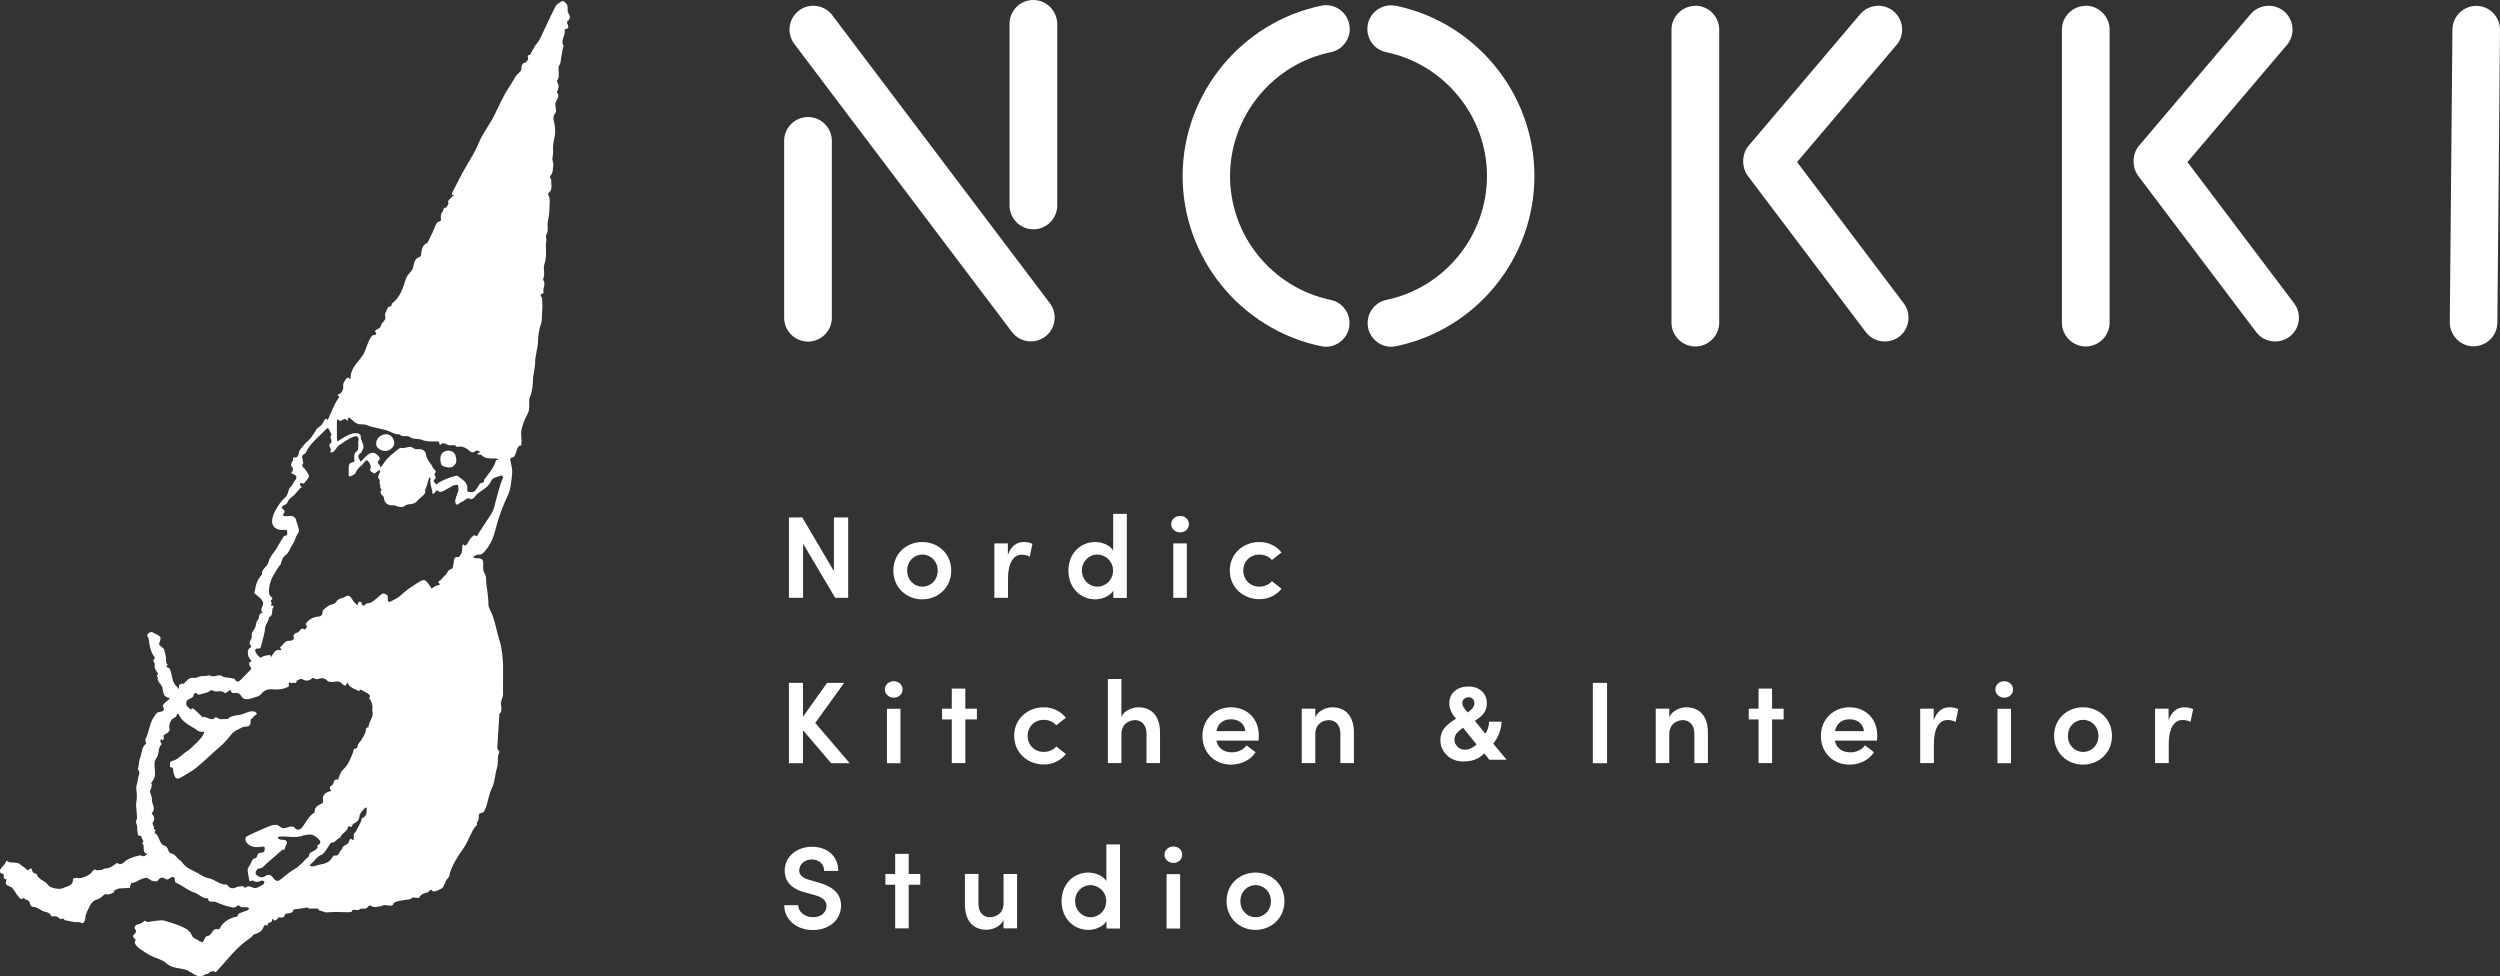 <?xml version="1.0" encoding="UTF-8"?><svg id="_レイヤー_2" xmlns="http://www.w3.org/2000/svg" viewBox="0 0 179.24 70"><rect x="0" y="0" width="179.24" height="70" fill="#333333" stroke="none"/><defs><style>.cls-1{fill:#fff;}</style></defs><g id="wire_アートボード2"><g id="_3kNj5r"><path class="cls-1" d="M22.1,65.06c-.25.03-.63.08-1.01.14-.05,0-.08.12-.12.18-.05.07-.39.14-.5.12-.02.1-.14.28-.19.28-.12,0-.24,0-.36,0,.08.1-.27.28-.29.2,0-.04-.04-.07-.06-.11-.02.03-.07.07-.07.09.04.25-.4.12-.3.4-.08-.01-.19-.06-.23-.02-.07.07-.09.18-.14.27-.09.16-.32.31-.56.36-.15.03-.18.19-.31.27-.64.42-1.17.96-1.66,1.54-.25.3-.53.58-.79.88-.1.11-.13-.02-.19-.03-.17-.03-.44.15-.37.18-.08.02-.18.01-.24.06-.4.27-.72.04-1.03-.16-.22-.14-.44-.22-.7-.26-.38-.06-.77-.11-1.1-.42-.27-.25-.7-.32-1.05-.5-.31-.16-.61-.37-.9-.57-.03-.02-.33-.32-.26-.44.12-.2-.05-.21-.09-.3-.02-.04-.06-.12-.04-.14.16-.16.33-.3.09-.54-.02-.02.09-.22.16-.24.21-.06.41-.09.56-.29.02-.02.19.11.26.09.07-.02.97-.15,1.11-.11.51.15,1.03.3,1.51.54.2.1.44.29.5.48.08.25.25.27.41.36.12.07.24.18.37.18.06,0,.12-.2.19-.3.04-.05.09-.14.14-.14.33,0,.32-.39.59-.49.13-.05.23.04.28,0,.09-.07.12-.22.2-.31.27-.3.62-.51,1.02-.58.16-.03.12-.18.17-.21.2-.11.42-.16.63-.25.06-.02.1-.09.14-.14-.05-.03-.09-.07-.14-.08-.18-.04-.4.09-.56-.11-.03-.03-.15-.03-.17,0-.12.16-.29.13-.43.1-.24-.05-.48-.13-.71-.21-.16-.05-.3-.14-.46-.18-.18-.05-.46.11-.49-.24-.39.03-.64-.31-.96-.41-.49-.15-.85-.51-1.32-.7-.03-.01-.08-.06-.08-.08,0-.5-.22-.36-.48-.19-.05.03-.15.03-.19,0-.25-.19-.42-.11-.58.12-.08.11-.52-.02-.49-.05-.04-.02-.07-.04-.11-.07-.21-.18-.45-.04-.62.02-.21.08-.38.25-.63.25-.04,0-.08.12-.11.19-.02.06-.02.17-.04.17-.23.02-.64.02-.76.04-.12.02-.23.09-.34.14-.02,0-.02.06-.02.09,0,.1-.44.22-.47.21-.05-.03-.14-.05-.18-.03-.18.11-.33.31-.52.36-.39.1-.55.39-.68.71-.01.03-.21.33-.22.7,0,.09-.06.18-.11.27-.01.03-.08.04-.12.03-.1-.02-.21-.08-.3-.07-.31.03-.59-.09-.88-.12-.11-.01-.16-.24-.32-.08-.02.02-.2-.16-.33-.2-.12-.04-.36.02-.38-.03-.11-.32-.43-.26-.64-.38-.22-.13-.41-.28-.69-.28-.07,0-.18-.15-.19-.24-.04-.28-.33-.24-.46-.4-.24.2-.31-.06-.42-.16-.12-.12-.32-.62-.63-.69-.09-.02-.2-.1-.22-.17-.02-.09.04-.21.06-.32-.18.02-.23-.08-.21-.24,0-.04,0-.09-.02-.12-.06-.09-.26,0-.25-.22,0-.19.14-.26.23-.38.06-.08.15-.16.18-.26.04-.13.07-.13.16-.04.09.1.71.02.86.18.14.15.37.23.49.39.14.19.28-.32.37.03.04.15.14.27.33.26.11.46.63.48.85.84.1.17.78.33,1.04.2.29-.15.76-.15.72-.67,0-.03.24-.07.26-.07.33.12,1.03-.24,1.11-.43.03-.08.24-.23.27-.14.02.06.35,0,.41,0,.1-.01.19-.12.28-.11.35.01.57-.22.83-.39.35.24.5-.1.74-.23.27-.15.57-.24.87-.31.13-.03.27.15.43,0,.04-.05.21-.07.07-.12-.37-.16-.04-.58-.33-.74.25-.17-.04-.32-.03-.49,0-.1-.23-.01-.25-.14-.03-.19-.06-.38-.06-.58,0-.16-.15-.29-.03-.5.1-.17-.12-.92-.01-1.37.05-.2,0-.67-.02-.87-.02-.2.11-.41.11-.61,0-.25.25-.5,0-.76.09-.26.07-.57.16-.8.14-.34.09-.77.43-1.03.04-.03-.08-.23-.05-.3.29-.53.28-1.17.65-1.67.1-.14.15-.28.36-.3.23-.03.44-.11.24-.43-.03-.04.16-.26.29-.35.2-.13.25-.23.15-.24-.45-.07-.4-.48-.47-.74-.07-.28-.42-.41-.32-.74-.21-.08.08-.18-.01-.29-.09-.11-.17-.24-.21-.38-.04-.12.03-.32-.04-.38-.2-.16.14-.28,0-.43-.11-.12-.18-.28-.23-.43-.06-.17-.11-.36-.13-.54-.02-.17-.02-.33-.13-.49-.08-.12.19-.34.33-.29.1.04.18.09.28.14.37.19.4.2.25.63-.06.17.04.19.1.24.13.11.23.19.24.24.04.18.1.36.13.55.03.18-.06.4.13.54-.14.12-.15.15.06.22.11.04.17.31.21.49.06.31.11.62.37.85.06.05.1.13.14.2.01-.08.04-.17.02-.25,0-.06.17-.2.3-.15.07.03.12-.13.4-.34.21-.16.56-.03.52-.08.07-.03.14-.06.21-.08.27-.09.49,0,.76-.12.14.19.57.03.57.03.42-.05.27.13.7.15.05,0,.54.06.55.12.02.16.27.17.27.17.11-.06.71-.72.82-.81.23-.19-.1-.28-.05-.43,0-.02-.04-.16.05-.17.15-.02.1-.07.04-.15-.07-.1-.16-.21-.18-.32-.02-.19-.07-.4.14-.54.04-.03.1-.13.09-.13-.31-.25.08-.47.03-.71-.06-.28.21-.45.27-.69.04-.16.05-.36.16-.46.16-.15,0-.53.36-.51-.28-.26.09-.49.02-.75-.07-.29-.45-.49-.62-.68-.02-.02.03-.09.03-.14.06-.44.19-.86.52-1.19-.06-.42.41-.55.48-.94.05-.3.33-.57.51-.85.18-.3.36-.61.54-.91.03-.04.09-.08.15-.09.18-.03.11-.16.12-.26.01-.18-.12-.14-.22-.15-.09,0-.18.01-.27,0-.46-.07-.66-.37-.57-.82.09-.45.49-1.11.9-1.49.06-.06.13-.12.16-.2.08-.18.1-.44.23-.55.18-.14.2-.35.32-.47.22-.24.08-.39-.09-.46-.16-.07-.24-.04-.08-.21.05-.06.04-.25-.02-.3-.26-.25.18-.42.05-.65,0,0,.03-.05.04-.04.48.07.31-.39.49-.58.18-.19.3-.41.52-.58.23-.18.37-.46.55-.7.05-.07.07-.16.13-.21.13-.13.32-.21.39-.36.07-.15.25-.43.28-.35.06.13.08.11.14,0,.12-.25.49-1.2.77-1.53.07-.08-.26-.18.03-.25.1-.02.2-.19.25-.32.04-.12,0-.27.02-.39.03-.12.11-.22.18-.33.08-.11.17-.21.28-.02.02-.03.07-.07.07-.1,0-.48.25-.83.54-1.18.2-.24.41-.5.51-.79.25-.7.31-.79.48-1.03.07-.1.5,0,.21-.32.08-.2.38-.15.43-.41.03-.17.23-.3.31-.47.04-.1-.04-.25-.01-.36.04-.16.14-.3.19-.45.05-.15.35-.03.27-.28.62-.45.83-1.15,1.04-1.82.11-.34.43-.47.51-.8.07-.28.08-.62.45-.74.15-.05.12-.21.14-.34.04-.27.1-.54.4-.66.09-.04.22-.42.3-.56.17-.28.24-.6.4-.87.05-.09.22-.12.31-.2.03-.03-.03-.15-.02-.23.02-.12.02-.29.1-.35.12-.1.04-.39.31-.33.02-.14.2-.22.12-.42-.03-.07.17-.24.27-.36.04-.05.12-.07.18-.1-.06-.02-.13-.02-.18-.05-.02-.01,0-.1.01-.13.33-.6.61-1.22.96-1.81.33-.56.71-1.17.96-1.78.29-.71.76-1.27,1.1-1.95.35-.69.64-1.4,1.07-2.04.18-.26.32-.54.49-.8.08-.11.2-.19.29-.3.05-.06.1-.13.1-.2,0-.24.04-.43.32-.47.04,0,.05-.13.09-.14.22-.06-.13-.41.21-.4.11-.2.21-.4.33-.6.11-.18.27-.33.37-.52.1-.2,1.12-2.43,1.21-2.48.11-.07.2-.16.31-.22.15-.09.25-.01.38.14.19.22.03.5.14.67.18.27.14.43-.07.61-.02.02-.02.1,0,.14.06.18.19.37-.15.41-.02,0-.05.04-.05.04.13.4-.34.77-.05,1.17-.13.19-.22,1.32-.28,1.33-.03,0-.07.09-.08.14-.06.34.11.69-.12,1.02-.05.07.24.32.03.72,0,.01-.06.09-.04.11.22.25.04.46-.07.67-.13.25.1.66-.04.82-.2.24-.15.43-.08.7.08.35.1.76,0,1.1-.05.19-.07.37-.08.56-.02.26.02.54-.04.79-.06.23.09.41.05.64-.04.21-.01.42-.14.61-.07.1-.17.23,0,.35-.06.33.16.72-.21.98-.02.01-.03.07-.02.09.2.37.08.78.09,1.16,0,.29-.08.59-.12.88-.04.29.08.6-.11.89-.05.08.05.3,0,.48-.05.18,0,.4-.01.6,0,.34,0,.68-.12,1.02-.12.32.09.7-.09,1.03-.02.03.02.1.04.14.17.29-.11.58,0,.87,0,.02-.21.09-.22.15-.01.08.11.18.11.28.02.31.03.63,0,.93-.03.29.02.58-.09.89-.14.37-.21.92-.21,1.35,0,.16-.21,1.1-.2,1.28.02.49-.16.94-.16,1.42,0,.45-.09.88-.26,1.3-.02.06-.01.13-.01.2.06,1.01-.19.7-.52,1.88-.14.49.04.71-.06,1.28-.35-.13-.32.83-.61.84-.23.01-.16.19-.14.29.17.75.13.75.01,1.7-.05.44-.24.79-.41,1.17-.28.64-.51,1.31-.68,1.99-.14.57-.36,1.11-.76,1.56-.13.15-.26.3-.5.25-.08-.01-.18.08-.28.13-.02,0-.05.04-.04.05.01.03.04.08.06.08.06.01.13,0,.2,0,.4.02.46.1.43.56,0,.17,0,.38.1.52.16.25.1.5.13.75.06.49.15.98.15,1.48,0,.27.21.53.3.8.2.57.3,1.16.48,1.74.4,1.28.23,2.59.27,3.9,0,.26-.19.47-.15.75.03.22.09.48-.12.68-.01.01,0,.04,0,.07-.04.69-.09,1.39-.13,2.08,0,.17-.07.36.11.49.02.02.03.09.01.12-.17.35-.04.75-.15,1.07-.16.48-.14.98-.36,1.45-.21.42-.28.91-.42,1.36-.03.1-.11.18-.13.28-.04.23-.42.08-.4.36,0,.18,0,.34-.13.48-.03.04.02.16,0,.19-.28.23-.37.56-.53.85-.14.27-.26.57-.44.82-.36.49-.92,1.38-1,1.91-.04.27-.34.35-.3.61-.12-.01-.12.22-.14.24-.11.16-.63.38-.73.33-.06-.02-.11-.12-.15-.11-.06,0-.15.07-.17.13-.03.1-.52.06-.68.42-.05.11-.49-.11-.57.07-.05.11-1.04.11-1.23.31-.02.02-.04.03-.05.05-.03.28-.54.09-.64.11-.12.02-.23.09-.36.1-.18.02-.41.08-.52,0-.27-.2-.3.1-.45.14-.16.05-.34-.05-.5.1-.06.06-.5-.06-.49.05.02.19-.42.11-1.22.1-.05,0-.79.05-.73.03.06-.02-.45-.13-.46-.17,0-.04-.04-.1-.06-.1-.18,0-.36,0-.67,0ZM25.84,33.13c.17-.17.33-.37.52-.52.31-.23.51-.19.78.09.11.12.13.2,0,.33-.19.19.18.28.1.45.04-.01.1-.01.12-.04.14-.19.25-.39.41-.56.17-.18.36-.34.55-.49.14-.11.34-.31.46-.28.29.08.57-.19.82,0,.15.12.29.1.43.09.3-.02.5.19.52.4.04.39.36.61.49.94.05.14.33.19.13.42-.09.11.21.27-.02.42-.12.08-.01.18.05.27.12.17.17,0,.24-.04.36-.21.74-.36,1.14-.47.07-.02.18-.05.22-.02.32.26.76.44.7.96-.02.21.1.2.24.2.13,0,.26.01.35-.13.09-.14.21-.27.28-.42.07-.17.39-.04.33-.32.32-.44.7-.84.85-1.38.01-.05.14-.07.21-.1-.08-.02-.16-.06-.24-.06-.36-.01-.74.05-1.03-.27-.02-.02-.09,0-.13,0-.06-.01-.12-.03-.18-.05.06-.03.13-.06.19-.1.02-.01.03-.03.05-.05-.05-.03-.1-.05-.15-.08-.19-.1-.31.28-.58.03-.23-.21-.55-.42-.93-.3-.16-.23-.41-.08-.61-.14-.19-.06-.37-.25-.57-.02,0,0-.08-.04-.08-.05.03-.22-.12-.19-.25-.19-.34,0-.68.02-1.02-.12-.25-.1-.61-.02-.79-.17-.26-.22-.59.05-.79-.22-.35.03-.63-.2-.95-.29-.38-.11-.77-.17-1.15-.28-.16-.04-.29-.14-.48-.14-.46,0-.5-.03-.99-.46-.13-.11-.1.03-.13.09-.01.04-.04.07-.06.11-.18-.33-.37.08-.55,0-.07-.03-.17-.24-.18.01-.02.44,0,.89,0,1.34,0,.12.04.14.15.06.98-.67,1.14-.47,1.32-.53.03,0,0,.2.04.21-.02.03-.21.01-.33.05-.22.06-.82.47-1.01.6-.21.14-.28.41-.5.53-.04.02-.12-.03-.18-.05.24-.19-.21-.41.04-.6.23-.17-.12-.41.07-.6.03-.03-.07-.18-.11-.27-.13-.27-.14-.29-.32-.1-.5.53-1.12.97-1.43,1.68-.02.04-.11.04-.15.09-.05.05-.1.13-.1.2,0,.06.06.12.07.19,0,.04-.03.12-.01.14.11.1-.04.13-.04.19,0,.07.03.14.06.22,0,0,.06,0,.06,0,.13.2.32.39.36.61.02.13-.2.3-.3.46-.1.15-.25,0-.28.03-.16.12,0,.21.07.31-.04.02-.08.03-.11.06-.14.15-.27.3-.4.45-.17.18-.43.32-.5.53-.08.24-.3.2-.4.35-.03.04-.03.11.03.15.11.09.22.15.07.35-.1.14.03.22.33.17.3-.05.52.04.58.33.06.31.31.67.12.92-.19.25-.21.56-.38.78-.18.24-.25.58-.46.73-.27.2-.33.44-.4.71-.01.04-.07.06-.09.1-.29.43-.59.86-.7,1.38-.04.2-.06.42-.03.63.01.11.15.2.22.31.07.1-.25.17-.04.31.05.03-.2.27.11.23,0,0,.04.08.03.09-.22.2.03.6-.33.73-.02.3-.27.53-.29.81-.03.43-.19.82-.27,1.23-.04.17-.08.23-.24.21-.23-.02-.21.17-.16.26.07.15.2.29.33.39.04.03.17-.09.27-.12.15-.04.3-.06.45-.07.01,0,.03.11.05.17.03-.06.06-.12.1-.17.13-.18.19-.4.52-.35.29.05-.03-.16.04-.21.22-.16.32-.49.68-.46.04,0,.43-.02.26-.35-.02-.03.15-.22.22-.22.24.01.29-.48.61-.22.05-.08.16-.22.16-.23-.18-.16-.07-.26.05-.38.19-.19.44-.31.74-.33.18-.01.31-.11.31-.27,0-.24.17-.29.31-.42.21-.21.57-.15.7-.4.16-.27.46-.2.66-.36.11-.09.3-.05.4.11.07.11.13.22.21.31.06.08.14.14.22.21.03-.08.05-.16.1-.23.03-.06.21,0,.21.07.01.19.12.26.24.13.13-.16.31-.09.43-.16.27-.16.51-.39.75-.6.12-.1.42,0,.45.16.01.06,0,.13,0,.2,0,.19.07.24.24.15.22-.12.46-.22.64-.38.34-.33.72-.59,1.12-.85.63-.41.65-.42,1.07.2.05.08.03.15.15.07.12-.08.25-.18.38-.19.33-.03-.12-.21.08-.3.17-.07.28-.29.43-.41.16-.12.17-.36.41-.44.18-.06.14-.14.21-.49.03-.13-.02-.4.27-.38.12.01.15-.05.22-.16.14-.21.11-.41.12-.62,0-.05.05-.1.08-.14.12.2.21.05.28-.04.08-.1.12-.22.19-.32.08-.1.18-.21.28-.28.08-.05.19.16.28-.02.05-.11.12-.22.19-.32.08-.12.16-.25.24-.37.17-.26.35-.52.52-.79.24-.36.28-.77.4-1.17.15-.49.25-1,.47-1.47.01-.03-.11-.17-.12-.16-.26.13-.63.12-.75.42-.23.57-.89.68-1.19,1.16-.05.07-.22.16-.26.13-.24-.16-.36.03-.52.13-.11.06-.24.11-.32.19-.18.19-.26-.05-.27-.09-.02-.11.02-.24.05-.36.05-.18.14-.35.18-.52.02-.12-.02-.25-.04-.38-.12.02-.25,0-.36.06-.22.11-.43.26-.65.37-.11.05-.3.11-.35.06-.21-.22-.24.04-.33.11-.04.03-.13.08-.13.03-.02-.36-.22-.7-.14-1.08,0-.03-.04-.06-.07-.09-.02.04-.05.07-.06.11-.05.16-.09.32-.14.48-.04.14-.16.35-.12.4.14.15-.44.54-.58.72-.25.32-.68.12-.94.38-.05.05-.16.04-.25.04-.08,0-.16-.03-.24-.05-.08-.02-.16-.08-.23-.07-.4.02-.67-.1-.72-.55,0-.09-.14-.16-.19-.25-.03-.06-.07-.19-.04-.22.14-.11-.02-.18-.02-.24,0-.2-.11-.42-.04-.51,0-.01.01-.04,0-.05-.24-.2-.06-.38.02-.57.01-.03-.02-.08-.04-.12,0,0-.04-.02-.04-.01-.12.08-.31.26-.35.23-.18-.12-.33-.17-.28-.26.11-.25-.04-.5-.15-.62-.15-.17-.28.12-.39.23-.18.18-.4.32-.49.59-.04.13-.26.2-.4.28-.02.01-.11-.03-.11-.05,0-.16,0-.31,0-.47,0-.23-.02-.45.29-.5.18-.03.11-.16.11-.26,0-.2-.03-.4.18-.53.05-.03.08-.1.09-.16.05-.31-.02-.38.04-.7.02-.1-.18-.23-.13-.31.03-.05.06-.1.09-.1.09,0,.19.13.19.19.02.45.38.69.08,1.08-.02.03-.02.09-.05.11-.38.22-.12.45-.01.68ZM26.69,50.99c.04-.36,0-.67-.23-.93.13-.17.04-.27-.12-.36-.16-.09-.33-.18-.49-.27-.12.22-.25.03-.35,0-.15-.05-.3-.14-.43-.24-.07-.06-.1-.18-.15-.27-.05.08-.08.18-.15.23-.03.02-.15-.03-.2-.08-.18-.2-.3-.24-.44-.21-.24.05-.59.07-.7-.09-.05-.07-.17-.11-.27-.14-.2-.06-.41.17-.63,0-.04-.03-.15-.01-.18.02-.19.2-.48.16-.61.08-.23-.14-.33.05-.48.07.04.33-.28.04-.33.2-.13-.07-.26-.16-.22.11.02.15-.08.14-.19.19-.33.15-.68.14-1.02.12-.3-.02-.57.08-.74.3-.17.22-.4.24-.61.31-.28.1-.66.2-.83-.09-.14-.25-.29-.28-.5-.25-.21.03-.25-.09-.29-.24-.11.08-.23.16-.35.24-.02.01-.05.01-.06,0-.24-.25-.56-.04-.81-.15-.14-.07-.2-.09-.3.03-.05.06-.77.26-.81.23-.19-.19-.28-.15-.34.11-.02.08-.15.14-.25.18-.15.07-.25.14-.26.33-.01.25.22.31.33.47.03-.03.07-.05.07-.08.02-.1.22.08.27.13.17.17.34.33.52.49.3-.12.59.36.9,0,.02-.02.12.02.17.05.22.17.47.03.7.08.3-.31.75-.24,1.11-.37.26-.1.55-.26.87-.16.06.02.09.11.14.16-.14.09-.28.18-.35.35-.08-.11-.14.18-.12.28.02.12-.13.27-.22.27-.12,0-.26,0-.37.06-.28.14-.58.25-.79.51-.17.22-.36.44-.55.64-.19.19-.41.36-.61.54-.46.41-.89.84-1.37,1.22-.32.26-.7.45-1.06.67-.07.04-.15.09-.23.09-.07,0-.17-.04-.2-.1-.07-.13-.11-.27-.14-.41-.02-.15.03-.33-.22-.3,0-.12-.04-.25,0-.36.03-.08.29-.12.39-.18.24-.13.44-.33.66-.5.13-.1.29-.18.41-.3.31-.33.69-.59.92-1.01.12-.22.04-.19-.11-.19-.26,0-.39-.17-.48-.22-.46-.27-.94-.51-1.18-1.03-.01-.03-.08-.03-.12-.04,0,.28-.3.28-.39.43-.1.16-.21.38-.15.6.05.19-.08.3-.2.37-.24.14-.24.12-.2.35,0,.05-.06.1-.09.16-.12-.15-.17-.08-.16.07,0,.07.11.18.09.19-.29.27-.15.7-.37.99-.19.26-.15.54-.12.81.04.41.01.63-.2.9-.02.03-.07.08-.06.09.12.23-.04.4-.09.6-.02.07.16.34.14.59-.02.32.32.64,0,.96-.01.01-.01.05,0,.06.18.15.21.43.12.53-.2.21.09.33.02.51-.05.13.25.06.09.18-.03.02-.03.16-.01.17.33.17.31.79.65.88.41.1.17.55.61.59.06,0,.22.15.28.23.09.14.33.26.42.4.26.4.71.54,1.09.75.25.13.48.32.81.38.44.07.78.49,1.28.45.03,0,.07.06.09.09.19.23.4.21.64.09.11-.05.26-.03.37-.07.13-.05.16.23.32.06.06-.06.26-.05.35,0,.35.21.59-.05.86-.18.05-.02.06-.14.08-.22-.08-.02-.18-.08-.24-.05-.2.1-.37.14-.57,0-.05-.03-.16.03-.24.04-.05,0-.13-.6-.15-.72-.04-.22.13-.35.2-.52.06-.15.17-.38.28-.39.28-.03.15-.37.37-.39.22-.03.42-.05.36-.37-.02-.13,0-.1-.2-.08-.29.03-.6.07-.88-.11-.23-.15-.36-.36-.26-.58.05-.11,1.56-.72,1.61-.76,0,0,.37-.15.58-.12.21.03.3.24.5.24.3,0,.61-.27.82-.02.17.2.38.15.54-.06.3-.4.42-.76.88-1.05-.04-.39.25-.5.52-.65.06-.03.11-.08.08-.23-.06-.33.14-.54.47-.63.25-.07,0-.13.01-.19,0-.07.04-.19.08-.2.27-.05.12-.59.53-.44.01-.06.02-.13.04-.18.09-.19.15-.41.3-.54.32-.3.5-.67.65-1.07.04-.12.1-.23.11-.35.03-.16.29-.03.29-.28,0-.16.2-.31.29-.47.1-.18.22-.36.28-.55.04-.14-.02-.31.21-.33,0-.43.44-.76.26-1.19ZM21.74,59.91s-.39.1-.39.09c-.54.05-.84-.07-1.37-.01-.02,0-.07.06-.06.08.02.04.05.07.09.09.04.02.09.04.14.04.44.02.51.12.32.48-.05.09,0,.3-.22.24-.39.34-.78.68-1.17,1.02-.16.14-.26.34-.54.33-.08,0-.22.21-.22.32,0,.2.45.4.62.27.27-.21.47-.18.66.09.05.07.11.15.19.18.06.03.17.04.22,0,.38-.27.72-.61,1.12-.83.42-.23.67-.62,1.02-.91,0-.28.24-.32.42-.42l.21-.19c-.13-.21.14-.21.17-.33.01-.06.02-.14-.01-.18-.2-.22-.41-.44-.75-.44-.2,0-.25.06-.45.06ZM26.3,58.01s-.02-.07-.03-.13c-.06.04-.14.07-.19.13-.11.15-.28.31-.3.47-.02.31-.19.46-.44.58-.06.03-.08.12-.11.19-.02.06-.1.05-.14,0-.04-.04-.19.05-.16.11.04.07-.26.35-.32.39-.22.16-.2.36-.21.28-.08.05-.16.1-.23.16-.11.09-.19.24-.38.21-.04,0-.12.08-.15.14-.07.14-.44.7-.57.74-.34.11-.49.42-.74.62-.06.05-.08.12-.13.19.08.01.17.04.25.03.16-.03.32-.1.48-.13.37-.07.71-.16.9-.53.03-.06.11-.14.14-.13.34.1.33-.26.5-.39.07-.05.08-.2.15-.26.09-.08.22-.11.31-.2.07-.07.1-.18.14-.27.09-.21.22.13.28-.02.04-.12,0-.26.02-.39,0-.05.09-.09.12-.15.14-.25.28-.51.4-.77.04-.08-.02-.18.13-.25.23-.09.28-.33.27-.63Z"/><path class="cls-1" d="M27.69,31.13c.14,0,.54.1.58.63.02.27-.31.55-.59.57-.35.02-.69-.2-.71-.47-.03-.39.28-.71.72-.73Z"/><path class="cls-1" d="M32.67,32.73c.11.37.02.49-.09.62-.18.21-.38.18-.62.13-.28-.05-.34-.14-.38-.43-.02-.14,0-.31.03-.39.06-.2.3-.35.44-.34.23-.03.51.01.63.4Z"/></g><path class="cls-1" d="M59.79,37.1h1.02v5.76h-.93l-2.3-3.88v3.88h-1.02v-5.76h.96l2.27,3.85v-3.85Z"/><path class="cls-1" d="M64.05,40.91c0-1.24.96-2.05,2.07-2.05s2.08.81,2.08,2.05-.97,2.06-2.08,2.06-2.07-.82-2.07-2.06ZM67.23,40.91c0-.67-.5-1.15-1.1-1.15s-1.09.48-1.09,1.15.49,1.15,1.09,1.15,1.1-.47,1.1-1.15Z"/><path class="cls-1" d="M74.02,38.99l-.19.92c-.23-.12-.43-.14-.57-.14-.64,0-.99.64-.99,1.73v1.36h-.98v-3.9h.97v.84c.21-.65.64-.94,1.12-.94.23,0,.48.05.64.13Z"/><path class="cls-1" d="M79.82,36.84h.97v6.03h-.97v-.52c-.27.41-.82.62-1.3.62-1.03,0-1.92-.81-1.92-2.06s.89-2.05,1.91-2.05c.49,0,1.04.2,1.3.61v-2.63ZM79.8,40.9c0-.69-.57-1.14-1.13-1.14-.6,0-1.1.49-1.1,1.14s.49,1.16,1.1,1.16,1.13-.48,1.13-1.16Z"/><path class="cls-1" d="M83.97,37.58c0-.34.29-.59.64-.59s.63.25.63.59-.28.59-.63.59-.64-.26-.64-.59ZM84.12,42.86v-3.9h.97v3.9h-.97Z"/><path class="cls-1" d="M88.17,40.91c0-1.24.99-2.05,2.12-2.05.68,0,1.23.3,1.59.75l-.69.54c-.2-.24-.54-.39-.89-.39-.68,0-1.16.49-1.16,1.15s.49,1.15,1.16,1.15c.35,0,.69-.15.89-.39l.69.54c-.36.45-.91.75-1.59.75-1.13,0-2.12-.82-2.12-2.06Z"/><path class="cls-1" d="M60.92,54.72h-1.33l-2.02-2.37v2.37h-1.01v-5.76h1.01v2.43l1.73-2.43h1.22l-2.07,2.87,2.47,2.89Z"/><path class="cls-1" d="M63.44,49.43c0-.34.29-.59.64-.59s.63.25.63.59-.28.59-.63.59-.64-.26-.64-.59ZM63.59,54.72v-3.9h.97v3.9h-.97Z"/><path class="cls-1" d="M70.04,50.81v.77h-.83v3.13h-.97v-3.13h-.7v-.77h.7v-1.44h.97v1.44h.83Z"/><path class="cls-1" d="M72.71,52.76c0-1.24.99-2.05,2.12-2.05.68,0,1.23.3,1.59.75l-.69.54c-.2-.24-.54-.39-.89-.39-.68,0-1.16.49-1.16,1.15s.49,1.15,1.16,1.15c.35,0,.69-.15.89-.39l.69.54c-.36.45-.91.75-1.59.75-1.13,0-2.12-.82-2.12-2.06Z"/><path class="cls-1" d="M83.17,52.52v2.19h-.97v-2.12c0-.63-.38-.96-.81-.96s-.99.26-.99,1.02v2.06h-.97v-6.03h.97v2.72c.19-.48.82-.69,1.21-.69,1,0,1.56.68,1.56,1.81Z"/><path class="cls-1" d="M90.24,53.1h-3.03c.11.54.53.84,1.11.84.42,0,.83-.18,1.05-.5l.65.49c-.36.57-1.05.89-1.76.89-1.16,0-2.05-.84-2.05-2.06s.93-2.05,2.05-2.05,1.99.79,1.99,2.01c0,.11,0,.23-.02.38ZM89.29,52.42c-.06-.54-.48-.85-1.02-.85s-.94.26-1.06.85h2.08Z"/><path class="cls-1" d="M97.07,52.52v2.19h-.97v-2.12c0-.63-.38-.96-.81-.96s-.99.26-.99,1.01v2.07h-.97v-3.9h.97v.62c.2-.49.81-.72,1.21-.72,1,0,1.56.68,1.56,1.81Z"/><path class="cls-1" d="M104.97,54.6c-.53,0-.95-.16-1.25-.47-.3-.31-.45-.66-.45-1.05,0-.32.08-.59.24-.81.16-.23.41-.45.77-.67l.11-.07c-.15-.17-.27-.35-.35-.53-.08-.18-.13-.36-.13-.56,0-.38.13-.68.39-.9.26-.22.59-.32,1-.32.37,0,.68.11.93.33.24.22.37.5.37.84,0,.31-.07.56-.22.75s-.36.37-.64.54l.75.92c.09-.12.15-.26.2-.4.05-.15.07-.3.07-.46h.9c-.01.32-.09.64-.23.97-.08.18-.2.39-.37.61l.96,1.15h-1.24l-.36-.45c-.18.16-.34.29-.49.36-.27.14-.58.21-.94.21ZM104.91,52.17c-.25.17-.42.32-.51.45-.08.13-.12.27-.12.43,0,.17.07.33.21.48.14.15.32.22.54.22.17,0,.32-.04.47-.12.15-.08.27-.16.36-.26l-.96-1.19ZM104.84,50.41c0,.1.03.2.1.3.04.07.14.19.28.37.14-.1.25-.18.31-.25.12-.13.18-.27.18-.42,0-.11-.04-.21-.11-.29-.07-.09-.18-.13-.33-.13-.09,0-.18.03-.25.08-.12.07-.18.19-.18.35Z"/><path class="cls-1" d="M114.2,54.72v-5.76h1.02v5.76h-1.02Z"/><path class="cls-1" d="M122.45,52.52v2.19h-.97v-2.12c0-.63-.38-.96-.81-.96s-.99.26-.99,1.01v2.07h-.97v-3.9h.97v.62c.2-.49.81-.72,1.21-.72,1,0,1.56.68,1.56,1.81Z"/><path class="cls-1" d="M127.88,50.81v.77h-.83v3.13h-.97v-3.13h-.7v-.77h.7v-1.44h.97v1.44h.83Z"/><path class="cls-1" d="M134.58,53.1h-3.03c.11.54.53.84,1.11.84.42,0,.83-.18,1.05-.5l.65.49c-.36.57-1.05.89-1.76.89-1.16,0-2.05-.84-2.05-2.06s.93-2.05,2.05-2.05,1.99.79,1.99,2.01c0,.11,0,.23-.02.38ZM133.64,52.42c-.06-.54-.48-.85-1.02-.85s-.94.26-1.06.85h2.08Z"/><path class="cls-1" d="M140.4,50.84l-.19.92c-.23-.12-.43-.14-.57-.14-.64,0-.99.64-.99,1.73v1.36h-.98v-3.9h.97v.84c.21-.65.64-.94,1.12-.94.23,0,.48.05.64.13Z"/><path class="cls-1" d="M143.06,49.43c0-.34.29-.59.64-.59s.63.25.63.59-.28.59-.63.59-.64-.26-.64-.59ZM143.21,54.72v-3.9h.97v3.9h-.97Z"/><path class="cls-1" d="M147.27,52.76c0-1.24.96-2.05,2.07-2.05s2.08.81,2.08,2.05-.97,2.06-2.08,2.06-2.07-.82-2.07-2.06ZM150.45,52.76c0-.67-.5-1.15-1.1-1.15s-1.09.48-1.09,1.15.49,1.15,1.09,1.15,1.1-.47,1.1-1.15Z"/><path class="cls-1" d="M157.24,50.84l-.19.92c-.23-.12-.43-.14-.57-.14-.64,0-.99.64-.99,1.73v1.36h-.98v-3.9h.97v.84c.21-.65.64-.94,1.12-.94.23,0,.48.05.64.13Z"/><path class="cls-1" d="M56.22,64.9h1.01c0,.45.43.86,1.07.86.58,0,.96-.36.96-.81,0-.4-.34-.64-.83-.77l-.72-.2c-1.24-.32-1.45-1.06-1.45-1.56,0-1.02.89-1.71,1.96-1.71s1.88.65,1.88,1.73h-1.01c0-.48-.36-.82-.89-.82-.49,0-.9.33-.9.79,0,.16.05.49.71.67l.69.2c.9.25,1.6.72,1.6,1.64,0,1.05-.88,1.76-2.01,1.76-1.23,0-2.06-.79-2.06-1.76Z"/><path class="cls-1" d="M65.98,62.66v.77h-.83v3.13h-.97v-3.13h-.7v-.77h.7v-1.44h.97v1.44h.83Z"/><path class="cls-1" d="M71.95,62.66h.97v3.9h-.97v-.61c-.2.49-.82.71-1.21.71-1,0-1.56-.68-1.56-1.81v-2.19h.97v2.15c0,.63.38.95.81.95s.99-.25.99-1.01v-2.09Z"/><path class="cls-1" d="M79.33,60.54h.97v6.03h-.97v-.52c-.27.41-.82.62-1.3.62-1.03,0-1.92-.81-1.92-2.06s.89-2.05,1.91-2.05c.49,0,1.04.2,1.3.61v-2.63ZM79.31,64.6c0-.69-.57-1.14-1.13-1.14-.6,0-1.1.49-1.1,1.14s.49,1.16,1.1,1.16,1.13-.48,1.13-1.16Z"/><path class="cls-1" d="M83.49,61.28c0-.34.29-.59.64-.59s.63.25.63.59-.28.59-.63.59-.64-.26-.64-.59ZM83.64,66.57v-3.9h.97v3.9h-.97Z"/><path class="cls-1" d="M87.94,64.61c0-1.24.96-2.05,2.07-2.05s2.08.81,2.08,2.05-.97,2.06-2.08,2.06-2.07-.82-2.07-2.06ZM91.12,64.61c0-.67-.5-1.15-1.1-1.15s-1.09.48-1.09,1.15.49,1.15,1.09,1.15,1.1-.47,1.1-1.15Z"/><path class="cls-1" d="M59.67,1.09c-.57-.75-1.64-.9-2.39-.33s-.9,1.64-.33,2.39l15.6,20.65c.57.75,1.64.9,2.39.33s.9-1.64.33-2.39L59.67,1.09Z"/><path class="cls-1" d="M57.93,8.39c-.94,0-1.71.77-1.71,1.71v12.68c0,.94.77,1.71,1.71,1.71s1.71-.77,1.71-1.71v-12.68c0-.94-.77-1.71-1.71-1.71Z"/><path class="cls-1" d="M74.08,0C73.14,0,72.38.77,72.38,1.71v13.02c0,.94.77,1.71,1.71,1.71s1.71-.77,1.71-1.71V1.71C75.79.77,75.02,0,74.08,0Z"/><path class="cls-1" d="M121.55.42c-.94,0-1.71.77-1.71,1.71v21c0,.94.77,1.71,1.71,1.71s1.71-.77,1.71-1.71V2.12c0-.94-.77-1.71-1.71-1.71Z"/><path class="cls-1" d="M128.84,11.62l7.16-8.43c.59-.73.47-1.81-.26-2.4-.73-.59-1.81-.47-2.4.26l-7.99,9.42c-.26.32-.37.71-.37,1.09,0,.39.11.78.37,1.1l8.45,11.19c.59.73,1.67.84,2.4.26.73-.59.84-1.67.26-2.4l-7.61-10.08Z"/><path class="cls-1" d="M149.54.42c-.94,0-1.71.77-1.71,1.71v21c0,.94.77,1.71,1.71,1.71s1.71-.77,1.71-1.71V2.12c0-.94-.77-1.71-1.71-1.71Z"/><path class="cls-1" d="M156.83,11.62l7.16-8.43c.59-.73.47-1.81-.26-2.4-.73-.59-1.81-.47-2.4.26l-7.99,9.42c-.26.32-.37.71-.37,1.09,0,.39.11.78.37,1.1l8.45,11.19c.59.73,1.67.84,2.4.26.73-.59.84-1.67.26-2.4l-7.61-10.08Z"/><path class="cls-1" d="M177.55.42c-.94,0-1.71.75-1.72,1.69l-.19,21c0,.94.75,1.71,1.69,1.72.94,0,1.71-.75,1.72-1.69l.19-21c0-.94-.75-1.71-1.69-1.72Z"/><path class="cls-1" d="M95.42,3.74c.44-.09.82-.35,1.07-.73.25-.38.34-.83.24-1.28-.09-.45-.35-.83-.73-1.08-.28-.18-.6-.28-.92-.28-.12,0-.23.01-.35.04-5.71,1.18-9.89,6.27-9.94,12.11-.05,5.92,4.13,11.09,9.92,12.3.11.02.23.04.35.04.8,0,1.5-.57,1.66-1.35.19-.92-.4-1.82-1.32-2.01-4.21-.88-7.25-4.64-7.21-8.95.03-4.25,3.07-7.96,7.23-8.81Z"/><path class="cls-1" d="M100.07.42c-.12-.02-.23-.04-.35-.04-.33,0-.64.1-.92.28-.38.25-.64.63-.73,1.08-.09.44,0,.9.24,1.27.25.38.63.64,1.07.73,4.16.86,7.2,4.56,7.23,8.81.03,4.31-3,8.07-7.21,8.95-.91.19-1.5,1.09-1.31,2.01.16.78.86,1.35,1.66,1.35.12,0,.23-.01.35-.04,5.79-1.2,9.96-6.37,9.91-12.3-.04-5.84-4.22-10.93-9.94-12.11Z"/></g></svg>